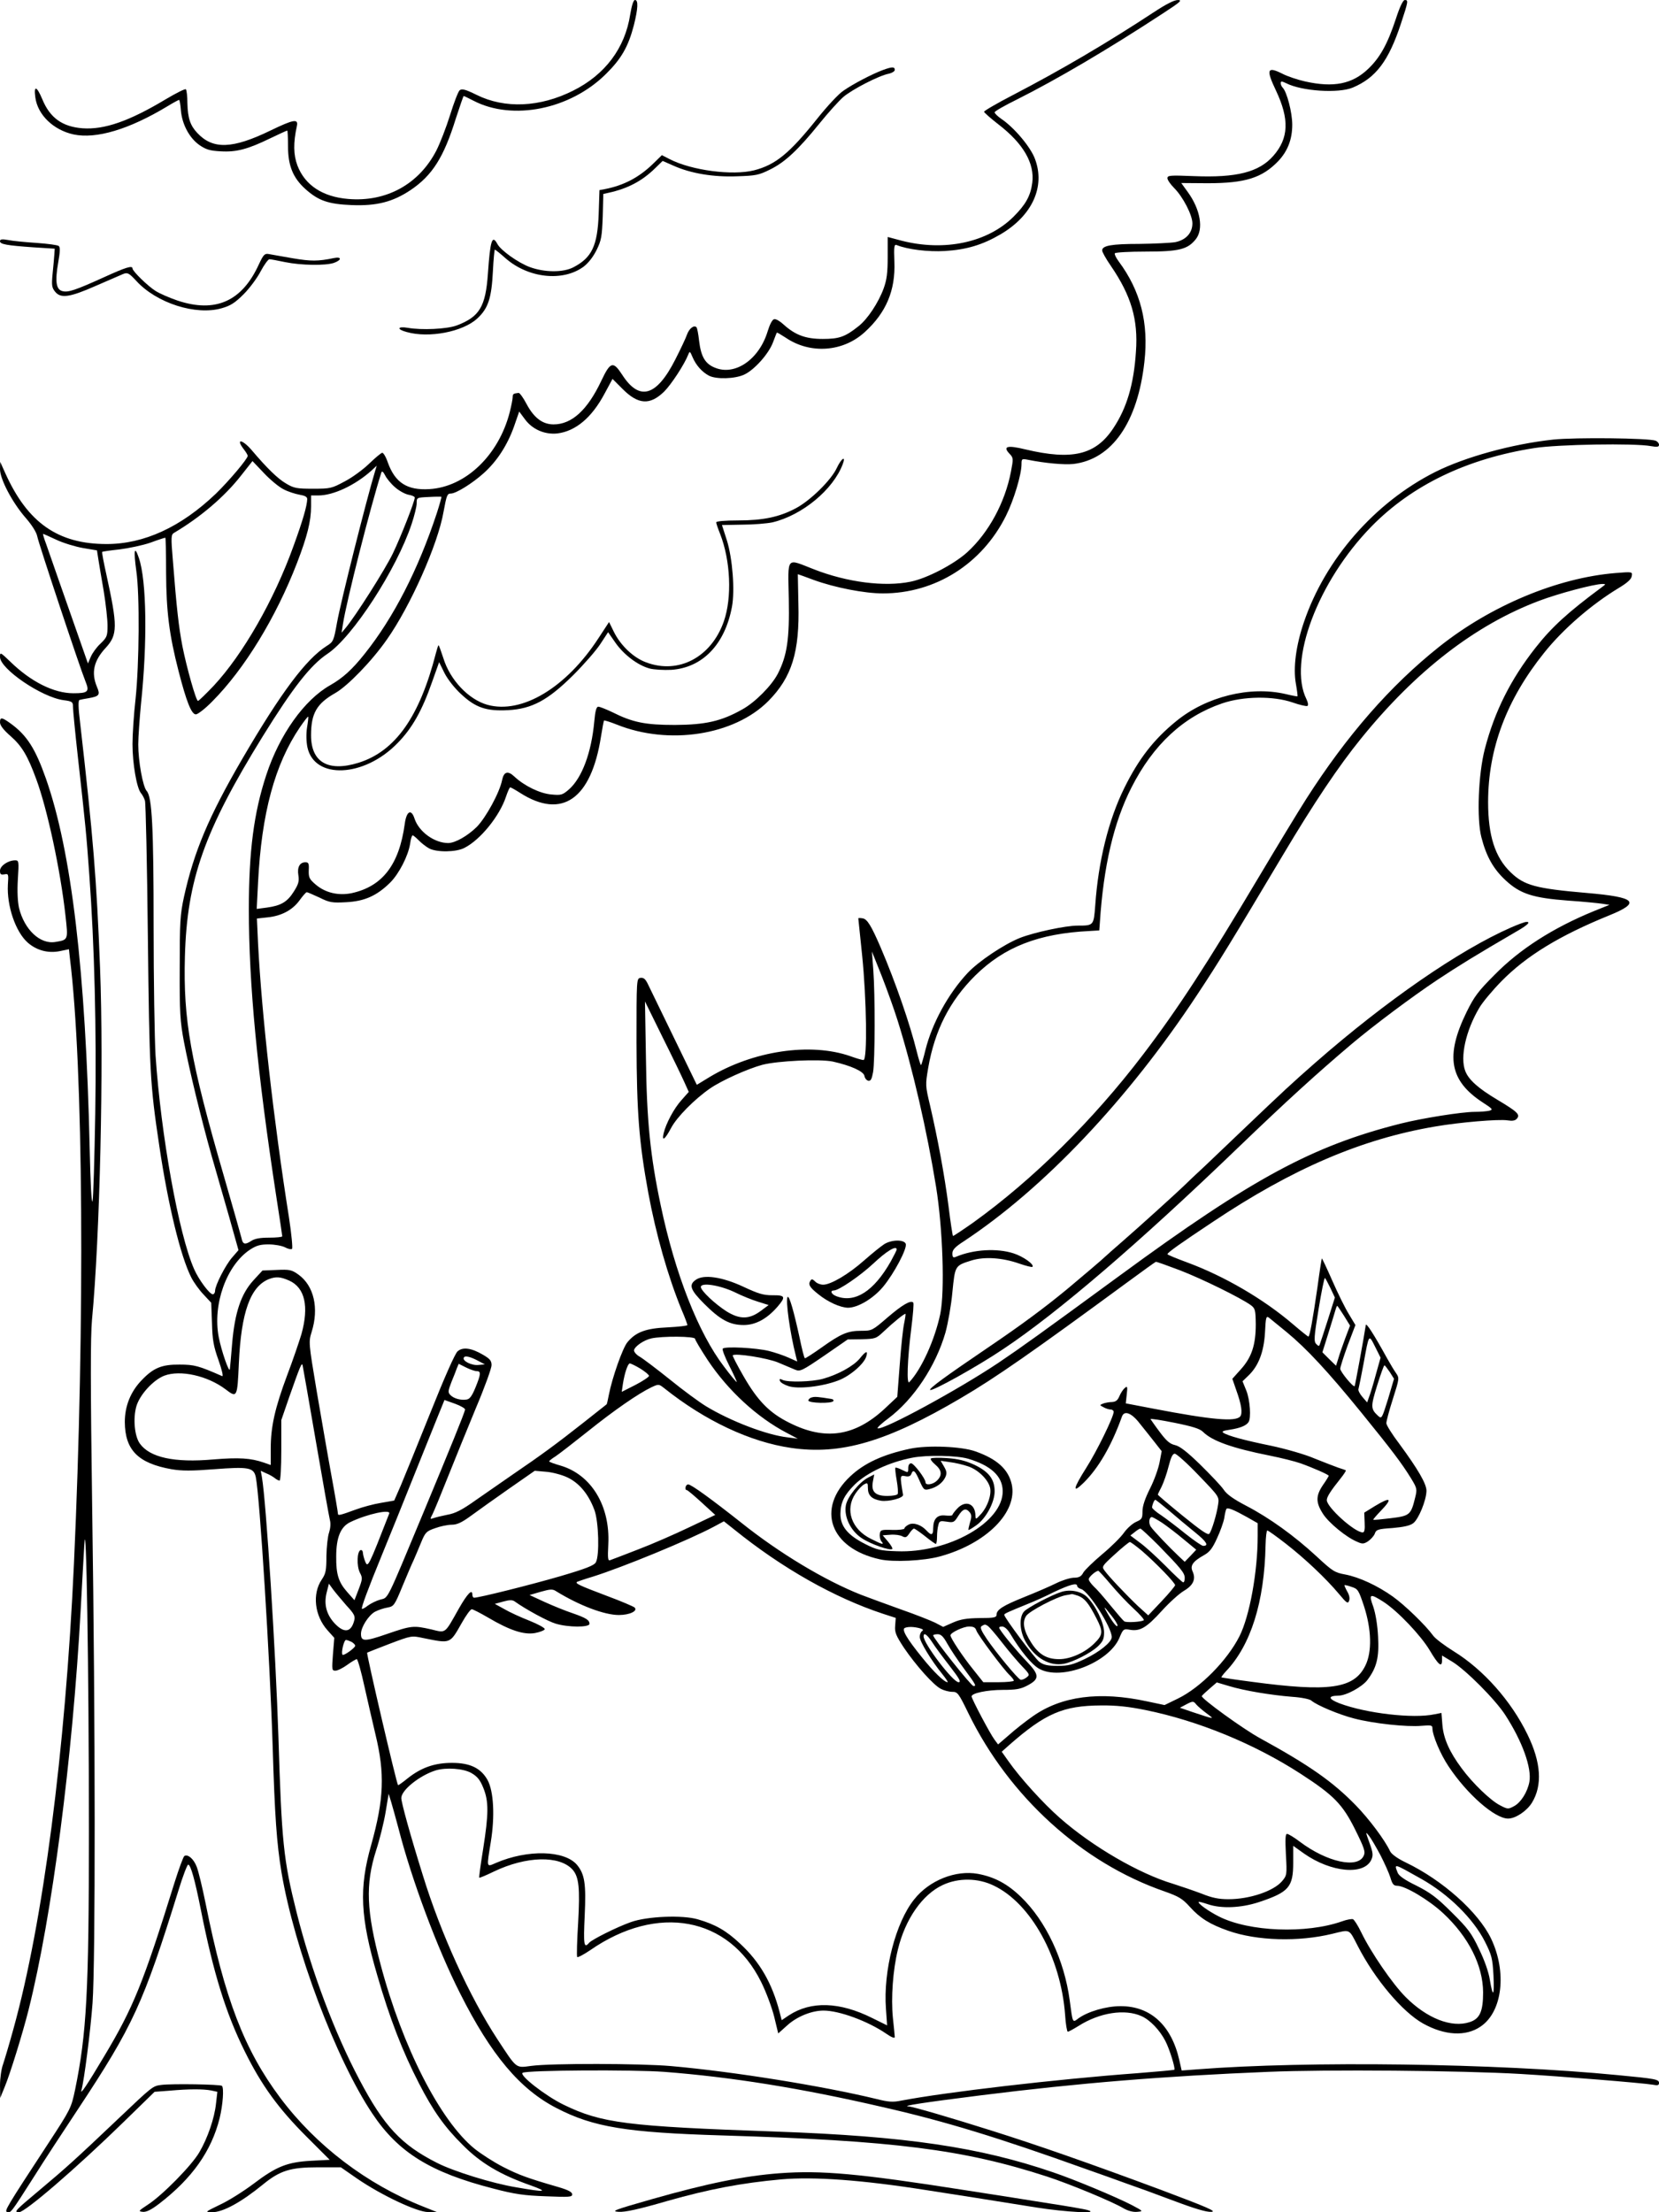 <?xml version="1.0" standalone="no"?>
<!DOCTYPE svg PUBLIC "-//W3C//DTD SVG 20010904//EN"
 "http://www.w3.org/TR/2001/REC-SVG-20010904/DTD/svg10.dtd">
<svg version="1.0" xmlns="http://www.w3.org/2000/svg"
 width="864pt" height="1152pt" viewBox="0 0 864 1152"
 preserveAspectRatio="xMidYMid meet">

<g transform="translate(0,1152) scale(0.1,-0.1)"
fill="#000000" stroke="none">
<path d="M3282 11444 c-27 -175 -131 -313 -297 -396 -173 -87 -356 -95 -503
-22 -59 29 -76 33 -88 24 -8 -7 -30 -65 -50 -129 -20 -64 -52 -147 -72 -186
-91 -175 -261 -268 -459 -251 -133 11 -225 72 -264 174 -21 56 -22 118 -3 205
9 40 -16 36 -138 -23 -198 -96 -299 -99 -380 -13 -37 39 -50 77 -52 155 0 36
-4 70 -8 73 -4 4 -51 -20 -105 -52 -190 -114 -319 -159 -433 -151 -105 8 -170
54 -210 152 -29 69 -45 73 -36 9 12 -91 94 -170 199 -193 118 -25 289 26 488
146 31 19 59 34 62 34 2 0 7 -24 9 -54 6 -73 44 -144 96 -181 35 -24 55 -30
111 -33 82 -5 142 11 259 68 46 22 85 40 88 40 2 0 4 -37 4 -82 0 -101 26
-164 90 -222 68 -61 119 -79 242 -84 129 -5 213 16 306 78 113 76 173 170 236
373 21 64 39 117 41 117 2 0 25 -11 52 -25 203 -105 503 -45 689 140 80 79
116 142 145 253 22 88 24 132 6 132 -8 0 -17 -28 -25 -76z"/>
<path d="M6010 11457 c-245 -161 -485 -302 -735 -432 -83 -43 -150 -82 -150
-87 0 -4 34 -34 75 -66 130 -100 189 -203 176 -304 -9 -69 -35 -114 -98 -177
-135 -134 -359 -182 -584 -124 l-71 19 0 -106 c0 -82 -5 -118 -21 -162 -27
-74 -84 -160 -130 -196 -70 -56 -101 -67 -187 -67 -89 0 -143 20 -204 75 -18
17 -40 30 -49 28 -10 -2 -23 -27 -34 -63 -44 -146 -169 -233 -274 -190 -51 20
-73 57 -83 139 -4 36 -10 69 -14 72 -13 13 -38 -7 -49 -38 -6 -18 -34 -77 -61
-130 -98 -193 -187 -219 -277 -79 -47 72 -61 68 -108 -31 -72 -153 -154 -228
-249 -228 -57 0 -102 34 -140 105 -17 33 -37 60 -42 59 -27 -3 -31 -5 -31 -22
0 -10 -7 -45 -15 -77 -57 -225 -230 -391 -419 -402 -115 -7 -178 33 -216 138
-10 30 -24 53 -30 51 -6 -1 -37 -27 -68 -57 -31 -30 -88 -72 -127 -92 -67 -36
-74 -38 -165 -38 -85 0 -100 3 -140 27 -43 25 -98 78 -181 176 -49 56 -83 59
-39 2 11 -14 20 -29 20 -34 0 -15 -97 -130 -166 -197 -182 -174 -374 -262
-569 -262 -253 0 -411 111 -527 368 l-27 60 -1 -38 c0 -52 64 -174 134 -254
33 -38 56 -75 60 -96 7 -37 222 -684 251 -755 22 -54 14 -62 -63 -62 -101 0
-220 59 -328 164 -53 51 -54 51 -54 25 0 -62 217 -210 331 -225 45 -6 49 -9
49 -34 0 -16 11 -131 25 -257 41 -368 45 -408 60 -618 27 -371 38 -805 31
-1245 -4 -234 -10 -438 -14 -455 -5 -18 -11 89 -15 275 -21 926 -95 1548 -228
1926 -55 156 -99 225 -183 286 -47 34 -56 35 -56 6 0 -15 19 -40 55 -71 59
-52 89 -102 134 -225 58 -157 126 -475 152 -710 14 -127 15 -126 -52 -137 -80
-14 -162 64 -190 177 -7 33 -10 86 -6 150 6 93 5 98 -14 98 -37 0 -79 -29 -79
-54 0 -19 4 -22 23 -19 21 4 22 2 18 -54 -6 -110 40 -246 104 -302 46 -40 105
-56 166 -44 l48 10 5 -46 c70 -561 79 -1891 21 -3156 -45 -976 -161 -1865
-315 -2420 -21 -77 -46 -160 -54 -184 -9 -24 -16 -73 -16 -110 l1 -66 24 59
c27 65 93 277 124 401 122 486 229 1311 271 2080 6 116 15 269 19 340 10 194
24 -645 24 -1495 0 -832 -12 -1050 -72 -1342 -20 -95 -23 -101 -138 -277 -224
-342 -232 -356 -215 -360 19 -4 18 -6 139 184 52 83 155 240 228 350 289 437
341 551 525 1143 22 72 45 132 50 132 13 0 35 -79 66 -235 65 -328 130 -539
229 -738 87 -176 175 -297 321 -443 l121 -121 -96 -5 c-125 -7 -181 -29 -301
-120 -52 -39 -131 -89 -175 -109 -78 -38 -79 -38 -41 -39 57 0 151 51 266 145
88 72 143 89 285 89 l120 0 85 -59 c127 -87 314 -175 370 -174 l45 0 -70 28
c-295 117 -558 317 -745 566 -188 251 -290 517 -389 1012 -17 84 -38 171 -47
193 -16 41 -46 66 -64 55 -5 -3 -28 -65 -51 -138 -163 -524 -215 -652 -366
-904 -88 -148 -127 -206 -119 -178 14 50 47 306 58 455 15 216 15 1441 -2
2577 -9 646 -9 891 -1 980 41 430 62 1321 42 1833 -18 465 -36 683 -104 1278
-10 80 -10 115 -3 117 6 2 27 6 46 9 57 10 63 17 45 59 -31 74 -17 136 45 203
63 68 63 113 4 382 -14 63 -24 116 -22 118 2 2 43 8 90 13 48 6 120 21 161 35
40 15 75 26 78 26 2 0 4 -82 4 -183 1 -200 16 -322 65 -512 41 -159 67 -225
90 -225 10 0 49 30 86 68 167 168 331 436 441 721 53 138 73 217 73 294 l0 57
38 0 c78 0 191 53 276 129 l28 26 -7 -23 c-47 -155 -180 -684 -200 -795 -17
-95 -19 -99 -54 -121 -108 -69 -238 -243 -440 -589 -174 -299 -251 -482 -303
-718 -20 -93 -22 -131 -22 -369 -1 -233 2 -279 22 -385 28 -147 90 -402 143
-590 22 -77 63 -220 91 -317 l50 -178 -32 -37 c-35 -39 -90 -147 -90 -175 0
-10 -6 -18 -12 -18 -17 1 -73 76 -97 131 -80 180 -173 699 -201 1114 -5 88
-10 389 -10 670 0 516 -8 675 -36 706 -20 22 -44 155 -44 242 0 40 7 134 14
209 34 321 30 645 -11 763 -23 68 -28 40 -13 -69 18 -124 15 -486 -4 -665 -9
-79 -16 -185 -16 -236 0 -101 22 -229 44 -255 7 -8 17 -26 21 -40 4 -14 11
-331 15 -705 8 -705 11 -769 60 -1095 45 -302 110 -572 166 -682 13 -26 42
-66 64 -89 l40 -43 4 -105 c2 -87 8 -122 34 -194 18 -51 26 -86 19 -83 -123
54 -145 60 -222 60 -92 1 -136 -17 -197 -81 -58 -60 -88 -135 -88 -218 1 -146
69 -215 244 -246 53 -9 104 -9 220 0 181 14 207 9 218 -40 21 -102 74 -954 88
-1404 11 -363 21 -504 46 -655 67 -398 284 -974 473 -1256 135 -203 303 -307
631 -391 110 -29 160 -36 273 -40 122 -5 137 -4 137 10 0 12 -21 23 -72 38
-159 46 -206 63 -288 105 -47 24 -114 67 -149 95 -179 146 -375 529 -489 959
-74 278 -80 417 -23 595 18 55 40 144 49 197 l16 97 13 -42 c7 -23 24 -85 38
-137 69 -269 201 -623 321 -860 162 -322 312 -500 503 -598 191 -99 364 -127
860 -142 897 -27 1259 -73 1693 -214 117 -38 342 -131 400 -166 23 -13 49 -20
70 -18 33 3 33 3 -27 35 -81 42 -301 134 -411 171 -382 131 -767 188 -1444
212 -777 27 -908 44 -1105 140 -93 45 -233 154 -213 166 22 14 574 17 737 5
350 -27 713 -85 1136 -183 326 -74 606 -160 1060 -323 72 -25 166 -59 210 -75
44 -15 154 -55 244 -89 114 -43 175 -61 200 -59 29 2 -19 23 -264 115 -371
138 -646 234 -878 307 -221 70 -414 126 -435 127 -41 2 76 20 378 58 511 64
955 100 1494 122 306 13 1008 7 1316 -11 204 -12 636 -47 688 -56 25 -5 32 -3
32 9 0 19 -16 22 -215 41 -636 62 -1613 75 -2191 30 l-80 -6 -12 53 c-41 183
-151 283 -307 282 -75 0 -169 -28 -218 -63 -32 -24 -30 -28 -46 93 -28 210
-124 414 -254 539 -70 68 -138 104 -224 120 -115 21 -253 -33 -332 -133 -96
-119 -162 -372 -147 -570 l6 -86 -77 38 c-170 85 -319 90 -435 14 l-37 -25
-11 43 c-39 149 -102 260 -206 356 -71 67 -129 100 -219 126 -81 24 -265 16
-349 -14 -74 -26 -203 -91 -218 -108 -27 -32 -30 -10 -23 140 8 169 0 217 -40
266 -65 76 -257 81 -422 10 -51 -22 -49 -28 -27 109 22 134 15 265 -17 323
-35 62 -91 89 -185 89 -90 0 -159 -24 -229 -79 -27 -22 -51 -39 -52 -37 -8 8
-166 687 -161 690 2 1 54 22 117 46 114 43 114 43 175 30 144 -29 138 -32 201
79 22 39 45 71 52 71 6 0 45 -20 86 -44 112 -66 185 -90 243 -80 26 5 49 14
51 20 2 6 -34 26 -79 44 -46 18 -105 45 -132 61 l-49 27 44 12 c32 9 48 9 59
1 57 -41 173 -104 214 -116 65 -20 176 -20 176 -1 0 20 -18 31 -90 56 -36 12
-100 38 -144 58 l-78 36 58 17 c50 14 62 15 80 3 120 -74 251 -124 327 -124
56 0 100 21 82 39 -5 5 -70 33 -143 60 -148 56 -169 66 -156 74 5 2 41 15 79
26 157 49 504 192 633 261 l52 28 53 -42 c250 -202 522 -356 777 -440 l65 -21
-3 -41 c-3 -34 4 -51 46 -115 62 -91 154 -195 193 -214 15 -8 42 -15 58 -15
28 0 33 -6 85 -113 212 -433 590 -777 1020 -926 76 -27 94 -38 133 -81 53 -59
105 -91 199 -124 150 -53 367 -59 543 -16 95 23 85 28 133 -65 89 -173 232
-342 339 -402 113 -63 223 -69 300 -16 114 77 138 284 54 459 -67 138 -252
303 -443 395 -44 21 -74 43 -82 58 -28 60 -110 169 -179 240 -120 123 -241
208 -498 349 -87 47 -310 209 -304 220 2 4 20 21 41 39 l37 32 64 -19 c79 -24
217 -47 329 -56 47 -3 92 -12 100 -20 28 -24 144 -73 223 -93 99 -26 275 -45
350 -38 50 4 57 3 57 -12 0 -37 41 -135 84 -199 96 -145 241 -272 310 -272 39
0 97 39 124 82 56 91 48 211 -23 356 -85 175 -230 338 -384 433 -48 30 -98 67
-109 84 -38 52 -145 156 -208 201 -80 57 -175 101 -248 115 -55 10 -66 17
-150 95 -116 107 -245 200 -366 263 -67 35 -102 60 -118 85 -13 19 -68 77
-122 130 -70 68 -107 96 -131 101 -26 6 -44 21 -79 68 -25 33 -46 64 -48 67
-1 4 55 -5 125 -19 94 -19 132 -31 148 -47 48 -48 153 -85 348 -124 60 -12
132 -30 160 -40 62 -22 147 -59 147 -65 0 -2 -13 -24 -30 -48 -38 -56 -38 -91
0 -150 30 -47 122 -123 179 -146 26 -12 34 -11 56 3 14 10 30 27 35 40 7 21
17 24 92 29 57 5 91 12 108 25 28 21 68 119 69 168 1 36 -44 113 -141 245 -38
50 -68 98 -68 108 0 10 15 67 34 126 34 107 34 109 17 134 -10 14 -31 49 -46
76 -70 127 -110 189 -112 175 -12 -79 -56 -316 -58 -318 -7 -8 -74 74 -75 90
0 10 18 65 39 123 l40 105 -33 55 c-19 30 -58 109 -87 175 -29 66 -54 119 -55
117 -1 -1 -12 -69 -23 -152 -24 -166 -40 -255 -47 -255 -3 0 -39 29 -80 64
-154 132 -359 251 -551 322 -57 21 -103 40 -103 43 1 9 66 55 236 168 416 278
775 432 1159 497 127 22 331 39 375 32 27 -4 41 -2 50 9 18 21 4 35 -103 99
-99 59 -149 104 -166 149 -28 72 3 210 72 327 17 30 70 93 117 141 130 132
302 237 560 342 168 68 141 95 -115 117 -267 23 -327 39 -398 108 -81 78 -117
191 -117 365 0 278 96 534 292 778 98 123 246 251 388 337 45 27 66 46 68 62
4 23 4 23 -85 16 -302 -25 -648 -169 -918 -384 -255 -203 -481 -462 -692 -792
-44 -69 -153 -249 -243 -400 -275 -462 -426 -694 -609 -934 -259 -340 -572
-649 -882 -872 -57 -40 -105 -72 -106 -70 -2 2 -13 71 -23 154 -21 163 -57
356 -96 524 -25 105 -25 108 -10 197 34 196 112 349 245 481 151 149 330 219
596 232 l50 3 3 40 c19 296 73 524 164 703 114 225 271 370 472 439 111 38
266 40 368 5 37 -13 72 -21 77 -18 6 4 3 18 -5 35 -98 197 60 615 339 900 211
215 497 353 849 408 120 19 520 26 606 10 33 -6 42 -4 42 7 0 8 -8 17 -17 21
-35 14 -419 18 -534 6 -214 -23 -460 -91 -615 -169 -315 -159 -572 -454 -683
-781 -42 -123 -57 -239 -42 -322 6 -34 10 -64 8 -65 -1 -1 -29 4 -62 12 -185
43 -412 -13 -569 -141 -118 -96 -196 -197 -271 -349 -82 -166 -135 -381 -151
-610 -8 -106 -8 -106 -92 -106 -63 0 -226 -35 -300 -64 -83 -33 -216 -122
-273 -183 -100 -107 -184 -260 -219 -399 -10 -42 -21 -78 -23 -80 -2 -3 -12
28 -22 68 -35 143 -111 363 -188 543 -50 116 -71 150 -95 153 -12 2 -22 2 -22
0 0 -2 9 -88 20 -193 23 -226 28 -545 7 -545 -7 0 -38 9 -68 20 -209 73 -508
28 -736 -110 l-64 -39 -120 247 c-66 136 -127 262 -136 280 -12 24 -21 32 -37
30 -21 -3 -21 -5 -21 -338 1 -361 13 -518 61 -780 40 -217 103 -438 174 -611
17 -39 30 -75 30 -79 0 -4 -46 -9 -102 -12 -114 -5 -166 -24 -210 -77 -25 -29
-80 -186 -97 -274 -5 -26 -10 -49 -12 -50 -2 -2 -58 -46 -124 -98 -136 -107
-216 -166 -360 -264 -55 -38 -143 -99 -196 -136 -73 -52 -108 -70 -150 -77
-30 -6 -62 -14 -73 -18 -17 -6 -17 -5 -3 22 8 16 44 103 80 194 36 91 102 252
146 359 45 106 81 206 81 222 0 23 -8 33 -44 54 -61 36 -106 42 -133 18 -13
-11 -68 -135 -141 -318 -66 -165 -136 -336 -154 -379 l-35 -80 -69 -12 c-38
-6 -96 -22 -129 -34 -87 -32 -95 -33 -95 -22 0 6 -15 96 -34 199 -19 103 -53
302 -77 441 -42 251 -42 254 -26 306 39 124 12 241 -69 299 -35 25 -46 27
-113 24 l-74 -3 -47 -51 c-64 -70 -97 -166 -111 -329 -5 -65 -11 -126 -12
-134 -3 -22 -44 95 -58 168 -32 169 40 372 162 454 34 22 53 28 98 28 31 0 69
-7 85 -15 16 -9 33 -12 37 -8 4 4 -3 78 -16 163 -80 506 -142 1055 -161 1426
l-6 131 55 6 c72 7 131 38 168 90 17 23 33 42 37 41 4 0 33 -13 66 -28 52 -26
66 -28 140 -24 94 5 158 33 228 102 46 46 94 139 104 203 3 24 9 43 13 43 4 0
18 -12 32 -26 13 -14 38 -33 54 -42 40 -21 141 -20 184 3 83 42 183 166 216
266 9 27 19 49 22 49 4 0 27 -13 52 -29 218 -139 370 -33 421 294 7 44 14 82
16 83 1 2 31 -7 66 -21 271 -109 612 -56 789 122 123 124 164 256 157 507 -2
85 -3 154 -3 154 1 0 38 -13 83 -30 110 -40 264 -70 360 -70 273 0 516 153
641 404 41 82 81 215 81 269 0 28 2 29 33 23 90 -18 188 -27 237 -22 201 24
335 216 370 532 23 202 -20 370 -134 523 -14 19 -23 38 -20 42 3 5 76 9 162 9
174 0 218 12 260 65 41 52 24 154 -42 245 l-34 47 137 -1 c197 0 284 28 368
115 49 52 73 113 73 190 0 63 -28 171 -50 193 -6 6 -10 16 -10 23 0 11 5 11
28 0 82 -42 273 -54 347 -23 121 51 187 139 251 333 39 118 39 123 20 123 -9
0 -26 -35 -46 -97 -44 -133 -83 -203 -145 -262 -83 -79 -180 -98 -328 -65 -40
9 -94 27 -120 41 -78 39 -84 21 -32 -88 71 -150 67 -249 -14 -341 -75 -85
-192 -114 -413 -105 -125 5 -138 4 -138 -11 0 -9 16 -32 35 -51 46 -46 95
-141 95 -184 0 -50 -34 -87 -90 -98 -25 -4 -109 -8 -187 -9 -145 0 -193 -9
-193 -34 0 -8 20 -44 45 -80 106 -155 143 -279 131 -446 -11 -172 -48 -295
-118 -400 -92 -139 -214 -168 -458 -110 -94 23 -119 16 -83 -22 21 -22 21 -26
8 -94 -31 -161 -116 -318 -228 -420 -70 -63 -210 -136 -295 -153 -136 -28
-330 -3 -502 64 -149 58 -136 73 -132 -155 4 -209 -9 -294 -57 -388 -32 -62
-118 -149 -185 -186 -110 -62 -192 -80 -351 -81 -154 0 -220 13 -327 67 -32
15 -64 28 -72 28 -10 0 -16 -21 -21 -77 -15 -163 -64 -293 -131 -353 -35 -30
-41 -32 -93 -27 -59 5 -141 45 -193 94 -33 31 -54 25 -63 -19 -13 -65 -84
-195 -132 -244 -48 -47 -111 -83 -148 -84 -72 0 -153 58 -176 127 -17 53 -42
40 -51 -27 -29 -213 -116 -326 -277 -361 -69 -14 -137 2 -187 45 -33 28 -37
37 -36 74 2 35 -1 42 -17 42 -30 0 -44 -26 -37 -68 5 -32 0 -47 -24 -85 -34
-54 -67 -73 -140 -83 l-53 -7 7 138 c18 359 87 615 218 808 22 32 41 57 43 55
2 -2 -1 -27 -6 -57 -5 -33 -4 -72 2 -102 36 -169 295 -158 469 21 76 77 128
169 180 318 l37 104 28 -57 c17 -33 53 -79 87 -110 75 -70 131 -89 244 -83
125 7 207 51 340 183 55 55 119 128 141 162 l40 61 39 -56 c44 -62 115 -116
177 -133 23 -6 74 -9 113 -7 162 11 279 131 316 328 16 85 3 251 -26 345 -14
44 -26 80 -26 81 0 0 47 1 105 2 58 0 129 6 158 12 155 37 316 170 366 303 18
47 -7 31 -31 -20 -29 -63 -138 -170 -214 -210 -85 -45 -169 -63 -301 -63 -66
0 -113 -4 -113 -10 0 -5 9 -32 20 -59 55 -140 63 -332 20 -456 -65 -187 -236
-278 -405 -214 -66 24 -133 88 -168 159 l-25 51 -55 -84 c-168 -258 -399 -397
-579 -347 -98 28 -194 129 -229 243 -12 37 -23 67 -25 67 -2 0 -8 -19 -14 -42
-85 -331 -211 -510 -403 -570 -158 -49 -247 3 -247 143 0 114 29 165 126 220
65 37 191 167 269 279 122 173 266 496 295 665 16 86 19 95 38 95 27 0 112 53
171 106 69 62 123 145 158 243 l27 78 29 -39 c39 -54 104 -82 170 -75 95 12
179 82 246 208 l41 76 53 -53 c81 -81 142 -85 216 -13 37 37 106 142 126 194
7 18 9 16 22 -15 18 -42 49 -77 85 -96 38 -20 135 -17 183 5 53 24 129 109
151 169 10 26 18 48 20 50 1 2 22 -11 47 -27 127 -86 298 -74 411 30 111 101
160 217 154 366 -3 80 -1 92 12 87 57 -23 163 -36 251 -31 113 7 196 32 290
87 165 97 234 248 179 393 -23 62 -108 163 -175 208 -19 13 -35 29 -35 34 0 6
53 36 118 68 207 104 471 259 761 449 89 58 100 68 75 68 -19 0 -62 -22 -124
-63z m-4533 -2485 c22 -12 60 -24 82 -28 29 -5 41 -11 41 -23 -1 -35 -23 -112
-72 -246 -101 -281 -264 -564 -415 -726 -41 -43 -78 -79 -82 -79 -10 0 -59
174 -81 285 -19 99 -30 195 -50 450 -10 118 -9 131 6 140 137 81 263 188 349
298 l60 76 60 -63 c33 -35 79 -73 102 -84z m580 11 c20 -18 51 -35 69 -39 19
-3 34 -10 34 -15 0 -20 -73 -206 -114 -291 -41 -85 -195 -327 -246 -388 l-21
-25 7 45 c18 118 144 614 200 789 3 10 10 5 20 -15 8 -16 31 -44 51 -61z m218
-135 c-97 -294 -225 -544 -376 -733 -65 -82 -114 -126 -179 -163 -135 -76
-264 -257 -333 -467 -65 -197 -91 -397 -91 -700 0 -390 43 -844 144 -1503 17
-107 30 -197 30 -200 0 -4 -31 -7 -68 -7 -48 0 -76 -5 -95 -18 -31 -20 -43
-17 -49 15 -3 13 -44 157 -91 320 -176 606 -213 819 -204 1147 11 400 101 654
405 1146 158 255 249 371 337 430 131 87 360 439 439 677 14 42 26 90 26 107
0 30 0 30 63 33 34 2 64 2 66 1 1 -1 -9 -39 -24 -85z m-1981 -139 c36 -17 99
-36 139 -43 l72 -12 7 -45 c4 -24 16 -99 28 -166 11 -67 20 -148 20 -181 0
-54 -3 -61 -36 -93 -20 -18 -43 -50 -51 -69 l-15 -35 -49 140 c-27 77 -72 205
-100 285 -28 80 -59 169 -69 198 -11 28 -17 52 -16 52 2 0 34 -14 70 -31z
m8048 -247 c-177 -131 -261 -208 -345 -315 -129 -164 -213 -331 -264 -527 -34
-130 -43 -364 -18 -460 26 -101 63 -166 127 -225 76 -70 141 -91 326 -105 76
-5 154 -13 175 -16 l39 -6 -82 -33 c-212 -87 -384 -197 -515 -330 -87 -87
-107 -114 -147 -195 -112 -229 -89 -358 84 -471 51 -33 55 -37 35 -43 -12 -3
-47 -6 -77 -6 -66 0 -274 -33 -385 -61 -460 -116 -774 -286 -1460 -789 -418
-306 -511 -373 -637 -458 -208 -139 -598 -351 -627 -340 -6 1 20 26 57 53 130
98 245 270 296 446 13 48 30 142 36 210 14 139 13 138 99 165 67 21 161 15
249 -16 35 -12 66 -20 69 -17 11 12 -48 54 -98 70 -86 28 -209 21 -301 -18
-14 -6 -18 -2 -18 18 0 18 13 33 58 62 417 275 856 738 1217 1285 116 175 179
279 445 725 163 274 292 466 409 610 285 352 595 591 926 716 103 39 285 87
330 88 19 0 19 -1 -3 -17z m-3667 -2257 c78 -248 153 -575 200 -865 35 -217
46 -544 22 -662 -28 -133 -97 -287 -161 -355 -15 -17 -11 113 10 280 9 71 14
131 10 134 -13 14 -57 -12 -133 -77 -80 -69 -82 -70 -137 -70 -71 0 -106 -15
-207 -87 -45 -32 -84 -57 -87 -56 -4 1 -16 50 -28 108 -29 133 -53 219 -62
211 -12 -13 12 -187 43 -308 l7 -28 -45 20 c-24 11 -71 27 -103 35 -65 16
-228 25 -240 12 -4 -4 11 -44 34 -89 23 -45 40 -83 39 -85 -2 -1 -32 34 -66
80 -134 175 -255 483 -330 840 -54 255 -73 440 -77 767 l-5 295 91 -185 c51
-102 102 -208 114 -235 l23 -51 -38 -43 c-39 -43 -81 -122 -93 -173 -10 -45 7
-32 39 28 30 57 122 150 203 206 61 42 195 102 272 123 81 21 299 31 367 17
94 -21 161 -51 165 -75 2 -12 11 -23 20 -25 13 -2 18 8 25 45 10 59 11 403 1
533 l-7 95 50 -125 c27 -69 65 -174 84 -235z m1470 -1300 c112 -43 316 -143
370 -182 22 -17 24 -25 25 -99 0 -107 -21 -172 -78 -235 l-44 -49 20 -58 c28
-77 34 -122 21 -138 -24 -29 -148 -18 -455 41 l-141 27 5 46 c5 42 3 46 -10
34 -9 -7 -21 -26 -28 -42 -9 -22 -19 -30 -39 -31 -14 0 -35 -4 -46 -8 -19 -8
-19 -8 2 -19 12 -7 29 -12 37 -12 9 0 16 -6 16 -12 0 -26 -88 -206 -143 -292
-69 -109 -74 -137 -13 -77 77 76 145 193 199 344 12 34 50 20 93 -36 23 -28
58 -73 78 -98 l36 -46 -11 -58 c-6 -32 -28 -94 -50 -137 -26 -52 -39 -91 -39
-118 0 -37 -3 -42 -33 -55 -18 -8 -47 -33 -63 -56 -16 -23 -67 -74 -113 -112
-46 -39 -91 -82 -99 -96 -11 -21 -23 -27 -51 -27 -20 -1 -61 -14 -91 -29 -30
-15 -104 -47 -164 -71 -112 -45 -146 -66 -146 -93 0 -14 -14 -17 -87 -17 -68
-1 -100 -6 -139 -23 l-52 -23 -42 22 c-23 11 -103 43 -178 69 -75 27 -168 61
-207 76 -190 75 -426 217 -625 376 -153 121 -260 199 -276 199 -14 0 -21 -30
-6 -30 4 -1 39 -30 77 -65 l70 -64 -135 -64 c-75 -36 -194 -88 -265 -115 -72
-28 -137 -53 -146 -56 -13 -6 -15 5 -11 83 10 200 -89 362 -249 409 -32 9 -59
19 -59 22 0 3 15 15 33 26 18 12 93 70 167 129 137 110 264 198 333 231 37 17
38 17 65 -4 214 -171 449 -281 662 -312 260 -38 498 32 885 260 181 106 378
244 860 598 83 61 152 111 155 111 3 1 59 -19 125 -44z m-4638 -54 c81 -37
103 -134 63 -278 -12 -40 -45 -137 -75 -216 -63 -169 -85 -266 -85 -381 l0
-85 -37 13 c-67 23 -128 27 -262 16 -203 -18 -331 10 -383 83 -27 38 -36 129
-18 193 17 60 87 137 145 160 84 32 226 0 320 -71 60 -46 61 -43 69 137 12
265 60 398 156 437 37 14 60 13 107 -8z m5422 -39 l23 -49 -36 -114 c-20 -63
-39 -120 -42 -128 -4 -13 -7 -12 -19 0 -13 13 -12 35 12 181 15 92 30 165 33
163 3 -2 16 -26 29 -53z m70 -143 l32 -52 -25 -66 c-13 -36 -30 -83 -36 -105
l-12 -38 -36 35 -35 35 31 99 c17 54 33 108 37 121 3 12 8 22 9 22 2 0 17 -23
35 -51z m-2290 -39 c-6 -25 -16 -121 -23 -214 l-13 -170 -67 -63 c-155 -143
-309 -166 -495 -72 -103 51 -165 114 -239 243 -33 57 -58 106 -56 108 12 13
181 -14 236 -37 35 -15 75 -32 90 -38 25 -10 36 -5 150 73 l123 85 73 1 c71 2
75 3 115 41 53 50 109 95 113 91 1 -2 -2 -24 -7 -48z m1992 -47 c103 -85 214
-204 388 -418 164 -202 212 -266 260 -344 31 -51 32 -56 21 -100 -22 -90 -28
-95 -127 -107 -48 -6 -89 -10 -91 -8 -2 1 15 21 37 44 66 68 55 78 -29 27
l-55 -34 2 -51 c2 -37 -1 -52 -10 -52 -42 0 -187 131 -187 168 0 17 18 46 74
116 16 20 27 38 25 39 -2 2 -20 8 -39 14 -19 7 -75 28 -124 48 -48 21 -150 50
-225 66 -142 29 -226 52 -250 68 -10 7 0 11 35 16 52 8 84 21 96 39 15 21 8
116 -11 164 l-20 49 30 29 c53 50 81 123 87 224 4 81 6 89 21 78 9 -7 50 -41
92 -75z m-3081 -35 c0 -6 30 -56 66 -111 106 -159 257 -298 412 -379 l57 -30
-53 7 c-109 12 -298 85 -425 162 -33 20 -118 82 -188 139 -70 56 -141 110
-159 120 -17 10 -29 25 -28 33 4 20 50 52 89 61 55 13 229 12 229 -2z m3545
-187 c-13 -49 -29 -101 -35 -116 l-10 -28 -25 29 c-14 16 -23 35 -20 41 2 7
14 66 26 130 29 160 27 156 60 91 l29 -58 -25 -89z m-4670 70 l30 -16 -33 -3
c-36 -4 -87 22 -76 39 6 11 35 4 79 -20z m-850 -416 c36 -210 69 -394 73 -410
5 -18 3 -43 -4 -65 -7 -19 -13 -74 -14 -122 0 -75 -3 -92 -24 -123 -51 -75
-38 -189 30 -265 l35 -39 -7 -85 c-6 -81 -6 -86 13 -86 11 0 39 14 61 30 23
17 46 30 50 30 5 0 23 -64 40 -142 18 -79 43 -190 57 -248 50 -206 45 -338
-22 -578 -64 -225 -57 -375 32 -679 65 -225 131 -395 217 -562 74 -144 134
-228 228 -321 93 -94 196 -155 353 -210 97 -35 79 -37 -76 -10 -122 20 -325
83 -411 127 -186 94 -276 190 -404 433 -130 245 -251 568 -327 870 -69 275
-78 367 -95 915 -14 442 -64 1228 -86 1353 l-6 33 28 -13 c16 -6 36 -18 45
-25 8 -7 20 -13 25 -13 5 0 9 68 9 157 l0 158 42 122 c56 159 65 181 69 163 2
-8 33 -186 69 -395z m837 365 c24 0 23 -15 -6 -86 -18 -44 -30 -60 -46 -62
-30 -5 -66 5 -84 23 -14 14 -13 21 5 68 12 29 25 62 29 74 l9 21 38 -19 c20
-10 45 -19 55 -19z m853 13 c25 -16 45 -32 45 -38 0 -5 -32 -27 -71 -47 l-71
-36 6 41 c9 58 26 107 36 107 5 0 30 -12 55 -27z m3903 -18 l22 -35 -31 -105
c-32 -102 -33 -105 -52 -88 -39 36 -39 48 -5 158 18 58 35 105 38 105 3 0 15
-16 28 -35z m-4868 -165 c30 -11 54 -25 52 -31 -6 -25 -76 -197 -212 -524
-202 -485 -186 -453 -230 -465 -21 -6 -49 -20 -64 -31 -15 -12 -29 -19 -31
-17 -5 5 30 100 105 283 34 83 121 297 193 478 72 180 132 327 132 327 0 -1
25 -9 55 -20z m3872 -372 c107 -111 108 -112 102 -152 -7 -50 -33 -137 -46
-153 -7 -9 -45 18 -139 94 -71 58 -129 107 -129 110 0 2 9 21 20 42 10 21 27
68 36 105 12 47 21 66 32 66 9 0 65 -50 124 -112z m-3288 -11 c62 -29 111 -87
142 -171 22 -60 27 -237 7 -272 -9 -16 -52 -33 -185 -72 -151 -44 -422 -112
-449 -112 -5 0 -9 7 -9 16 0 32 -26 5 -70 -72 -76 -135 -66 -128 -144 -109
-93 21 -103 20 -231 -24 -116 -40 -135 -40 -135 1 0 35 40 97 73 115 17 9 47
19 66 22 32 6 36 11 77 111 24 58 50 119 58 135 7 17 25 57 38 90 23 56 28 61
74 77 27 10 66 18 86 18 28 0 52 11 100 46 35 26 124 89 198 141 l135 94 57
-5 c31 -2 82 -15 112 -29z m3135 -174 c37 -32 97 -82 134 -112 62 -50 74 -71
43 -71 -7 0 -48 28 -92 63 -43 35 -100 78 -126 96 -27 17 -48 36 -48 41 0 12
11 40 17 40 2 0 35 -26 72 -57z m405 -33 l56 -32 0 -67 c0 -186 -42 -417 -95
-522 -64 -126 -203 -267 -320 -324 l-70 -34 -90 19 c-249 54 -447 28 -597 -78
-37 -26 -92 -69 -123 -97 l-57 -49 -18 24 c-23 30 -120 214 -120 226 0 17 81
34 163 34 68 0 92 4 128 23 64 34 63 55 -4 125 -50 52 -122 138 -141 170 -5 8
-1 12 13 12 12 0 28 -14 42 -37 53 -89 113 -162 151 -183 114 -64 361 31 417
159 20 48 22 50 56 44 53 -9 87 12 165 98 40 44 92 91 116 105 49 29 63 61 45
101 -14 30 1 52 60 85 29 16 44 36 67 87 17 36 34 84 38 106 3 22 8 43 11 47
5 10 39 -4 107 -42z m-4467 18 c-107 -275 -111 -282 -124 -252 -7 16 -12 37
-13 47 0 10 -6 17 -12 15 -19 -7 -21 -82 -4 -117 15 -28 14 -34 -6 -87 l-22
-57 -38 43 c-45 51 -58 92 -57 185 0 99 23 155 74 179 87 42 212 69 202 44z
m4024 -47 c24 -16 74 -54 111 -85 l68 -56 -30 -32 -30 -31 -31 29 c-47 44
-131 132 -146 154 -12 18 -9 50 6 50 4 0 27 -13 52 -29z m-18 -118 c117 -120
137 -144 137 -170 0 -13 -3 -23 -8 -23 -4 0 -46 39 -92 86 -47 47 -107 102
-134 121 l-49 37 23 18 c12 10 25 18 29 18 4 0 46 -39 94 -87z m664 8 c100
-78 208 -180 276 -261 40 -48 47 -53 53 -36 5 12 1 31 -10 49 -9 16 -15 31
-14 32 2 2 19 -2 38 -9 32 -10 36 -17 64 -101 39 -121 42 -237 7 -308 -59
-121 -188 -139 -591 -85 -85 11 -157 22 -159 23 -1 2 9 16 24 32 129 136 200
360 206 656 1 42 5 77 9 77 5 0 48 -31 97 -69z m-750 -37 c72 -62 173 -166
173 -179 -1 -5 -32 -43 -71 -84 l-69 -73 -53 48 c-62 59 -155 157 -175 186
-15 20 -12 24 54 84 38 35 73 63 78 64 5 0 33 -21 63 -46z m-162 -175 c32 -38
85 -95 118 -125 33 -30 57 -58 54 -61 -10 -9 -91 -14 -102 -6 -6 4 -38 42 -72
83 -33 41 -72 86 -87 99 -14 14 -26 30 -26 37 0 12 37 44 50 44 3 0 32 -32 65
-71z m-3982 -108 c41 -44 48 -57 42 -79 -16 -63 -52 -68 -101 -17 -44 47 -58
100 -43 161 l12 47 21 -29 c12 -16 43 -53 69 -83z m3807 100 c0 -5 9 -13 21
-16 40 -13 159 -200 159 -250 0 -26 -63 -77 -140 -114 -63 -30 -86 -36 -142
-36 -52 0 -73 5 -95 21 -24 18 -182 229 -183 245 0 6 18 14 126 58 28 11 89
38 134 61 83 39 120 49 120 31z m1596 -83 c75 -49 194 -175 240 -252 45 -76
64 -92 64 -52 l0 25 53 -32 c71 -43 224 -197 276 -277 90 -139 139 -277 126
-349 -10 -53 -44 -107 -79 -126 -31 -17 -34 -17 -74 4 -49 25 -142 114 -200
193 -64 86 -94 155 -100 225 l-5 63 -36 -7 c-111 -24 -357 5 -495 57 -59 23
-62 39 -6 40 41 0 123 45 151 81 49 65 62 118 56 226 -3 61 -13 120 -25 156
-25 68 -18 71 54 25z m-1417 -72 c17 -21 31 -44 31 -50 0 -15 -23 12 -50 59
-27 46 -23 45 19 -9z m-643 -54 c6 -4 40 -43 74 -87 34 -44 81 -99 104 -123
40 -42 40 -44 21 -58 -10 -8 -24 -13 -30 -11 -15 5 -128 142 -175 211 -30 44
-37 62 -28 68 16 10 20 10 34 0z m-356 -11 c17 -5 21 -9 12 -15 -6 -4 -12 -17
-12 -30 0 -24 60 -123 117 -193 19 -24 32 -43 28 -43 -17 0 -72 53 -133 129
-81 100 -108 147 -89 154 17 7 47 6 77 -2z m295 -12 c8 -24 143 -205 174 -233
11 -11 21 -23 21 -28 0 -4 -36 -8 -80 -8 l-79 0 -54 68 c-52 64 -117 162 -117
176 0 14 67 46 97 46 23 0 33 -5 38 -21z m-230 -61 c15 -24 57 -80 92 -125 50
-65 60 -83 45 -83 -29 0 -182 201 -182 239 0 22 18 10 45 -31z m79 -8 c15 -27
54 -86 87 -130 62 -84 65 -90 49 -90 -12 0 -210 249 -210 264 0 3 11 6 23 6
18 0 30 -12 51 -50z m-3103 10 c10 -6 19 -15 19 -20 0 -11 -60 -54 -66 -47 -9
8 7 77 18 77 5 0 18 -5 29 -10z m4400 -327 c8 -9 32 -30 54 -46 43 -32 42 -31
-73 7 l-67 23 30 16 c38 20 40 20 56 0z m-265 -28 c275 -56 567 -176 808 -332
173 -112 218 -159 283 -289 49 -99 55 -117 45 -138 -31 -68 -191 -33 -332 73
-30 23 -60 41 -67 41 -9 0 -10 -27 -6 -108 6 -105 5 -108 -20 -138 -44 -52
-169 -94 -279 -94 -51 0 -86 7 -140 29 -40 15 -107 38 -148 51 -178 53 -422
195 -590 343 -88 77 -209 211 -269 297 l-34 48 38 34 c189 166 282 206 479
207 78 1 143 -6 232 -24z m-3511 -328 c31 -18 45 -35 62 -77 29 -71 28 -135
-1 -320 -13 -80 -22 -146 -20 -148 1 -2 35 12 76 32 169 81 342 85 410 10 33
-38 39 -95 29 -276 -6 -94 -8 -174 -5 -179 2 -4 33 12 67 35 351 244 723 175
891 -165 26 -52 56 -133 68 -181 l21 -87 48 43 c50 45 126 76 188 76 82 0 231
-55 326 -120 27 -19 45 -26 45 -18 0 7 -5 53 -10 102 -10 102 0 246 26 353 38
159 128 288 234 337 81 38 183 37 265 -3 194 -92 350 -375 372 -673 3 -49 10
-88 14 -88 5 0 30 14 56 30 110 70 242 90 328 51 45 -20 95 -73 124 -129 22
-42 53 -143 47 -150 -3 -2 -89 -10 -192 -18 -421 -31 -1001 -99 -1231 -143
-43 -9 -67 -7 -130 9 -277 67 -740 142 -1068 171 -159 14 -625 15 -728 1 -83
-11 -74 -17 -176 138 -146 223 -295 550 -389 855 -65 208 -112 378 -112 402 0
41 96 118 180 144 54 16 143 10 185 -14z m4734 -427 c21 -41 45 -94 52 -117
10 -34 17 -43 35 -43 42 0 166 -74 240 -143 133 -124 207 -272 208 -412 0 -99
-17 -138 -70 -155 -94 -31 -222 19 -333 130 -69 69 -182 234 -232 338 -17 35
-36 65 -43 68 -6 2 -32 -2 -56 -11 -187 -66 -484 -55 -642 25 -57 29 -112 69
-105 76 1 2 23 -4 47 -12 70 -24 173 -20 267 11 156 52 178 78 178 206 l0 87
56 -40 c141 -99 314 -115 351 -32 10 22 9 36 -10 88 -21 58 -21 60 -2 36 11
-14 37 -59 59 -100z m211 -123 c143 -80 273 -208 334 -329 35 -70 39 -86 44
-175 5 -109 -3 -119 -19 -22 -6 39 -28 102 -56 159 -39 83 -58 108 -142 191
-79 79 -112 103 -185 140 -60 29 -91 51 -97 67 -19 49 -23 50 121 -31z"/>
<path d="M7869 6690 c-269 -118 -650 -381 -1019 -704 -122 -107 -164 -146
-380 -352 -58 -55 -145 -138 -194 -185 -50 -46 -99 -93 -110 -104 -37 -36
-238 -218 -321 -290 -44 -38 -82 -72 -85 -75 -8 -9 -142 -123 -200 -171 -121
-100 -244 -191 -423 -312 -211 -143 -300 -208 -293 -215 10 -9 246 122 381
213 284 189 710 555 1220 1046 259 249 412 388 595 543 115 97 313 245 445
333 107 71 199 128 412 252 60 34 77 52 51 50 -7 0 -43 -13 -79 -29z"/>
<path d="M4605 5041 c-16 -10 -63 -48 -104 -84 -81 -72 -174 -127 -214 -127
-14 0 -33 7 -42 17 -14 13 -18 14 -25 3 -12 -19 -3 -34 41 -69 50 -41 115 -70
155 -71 51 0 131 47 183 109 58 70 127 201 118 224 -9 23 -74 22 -112 -2z m65
-28 c0 -3 -14 -31 -31 -62 -88 -155 -186 -218 -283 -181 -27 10 -35 30 -13 30
25 0 135 75 204 139 71 67 123 98 123 74z"/>
<path d="M3623 4855 c-37 -26 -28 -52 45 -125 83 -83 133 -110 205 -110 61 0
120 31 175 94 46 53 42 62 -25 61 -48 0 -74 8 -153 45 -110 51 -206 65 -247
35z m203 -64 c38 -19 93 -41 123 -50 l54 -17 -43 -32 c-59 -43 -108 -43 -176
-1 -60 38 -134 108 -134 127 0 25 98 10 176 -27z"/>
<path d="M4740 3976 c-141 -30 -239 -75 -312 -144 -179 -168 -106 -375 154
-432 70 -16 229 -8 313 15 242 66 406 231 374 376 -18 78 -76 131 -189 171
-72 26 -249 33 -340 14z m301 -52 c119 -35 180 -91 181 -168 3 -163 -283 -325
-552 -314 -86 3 -104 7 -165 38 -91 46 -129 93 -128 158 1 59 20 97 75 152 63
61 179 116 299 139 76 15 231 12 290 -5z"/>
<path d="M4848 3925 c-4 -4 6 -18 23 -32 34 -29 37 -55 9 -83 -21 -21 -60 -27
-60 -9 0 19 -61 99 -75 99 -9 0 -15 -10 -15 -25 0 -25 0 -25 -31 -10 -17 9
-33 14 -36 12 -2 -3 1 -32 7 -66 6 -34 8 -66 5 -71 -3 -6 -28 -10 -54 -10 -63
0 -85 22 -75 75 l7 37 -31 -16 c-47 -24 -110 -102 -117 -146 -10 -59 25 -132
83 -170 46 -31 149 -67 159 -56 3 3 -7 20 -22 38 l-28 33 41 3 c23 2 50 -2 61
-8 17 -9 23 -6 37 15 9 14 20 25 24 25 4 0 30 -18 58 -40 27 -22 53 -40 56
-40 3 0 6 17 6 38 0 20 3 48 7 61 5 21 10 22 44 17 35 -6 39 -3 59 29 24 38
40 44 60 20 10 -12 11 -24 2 -52 -6 -21 -10 -38 -8 -40 1 -2 21 10 43 26 49
36 93 118 93 175 0 63 -30 102 -105 138 -48 22 -85 31 -143 35 -42 3 -80 2
-84 -2z m194 -41 c51 -17 103 -67 114 -110 9 -36 -12 -99 -46 -137 -28 -31
-29 -31 -30 -9 -1 63 -52 82 -95 36 -14 -15 -25 -30 -25 -33 0 -4 -16 -5 -36
-3 -42 5 -63 -16 -64 -65 0 -38 -9 -41 -34 -14 -28 31 -70 45 -95 31 -12 -6
-21 -15 -21 -20 0 -4 -28 -8 -62 -7 -59 2 -63 0 -66 -21 -2 -13 2 -30 8 -38
17 -20 6 -18 -53 12 -103 50 -138 153 -82 236 14 21 34 42 45 48 18 10 20 8
20 -19 0 -38 20 -58 68 -66 40 -6 118 14 115 31 -17 101 -16 102 11 97 18 -4
28 0 32 11 10 27 20 18 43 -35 21 -47 24 -50 49 -44 40 9 71 33 85 62 9 20 8
31 -6 55 l-18 31 48 -7 c26 -3 69 -13 95 -22z"/>
<path d="M4477 4445 c-31 -38 -114 -84 -191 -105 -57 -16 -183 -19 -210 -6
-14 7 -18 6 -14 -5 2 -8 22 -20 44 -27 49 -17 175 -3 259 29 62 23 137 88 147
127 9 31 -3 27 -35 -13z"/>
<path d="M4228 4243 c-10 -2 -18 -10 -18 -16 0 -14 122 -17 130 -3 3 5 -2 10
-10 11 -68 11 -87 13 -102 8z"/>
<path d="M5527 3230 c-51 -16 -175 -81 -194 -102 -27 -31 -23 -104 10 -160 49
-83 124 -126 198 -112 50 10 138 55 176 90 27 26 33 39 33 74 0 49 -45 142
-90 185 -31 29 -87 40 -133 25z m88 -20 c34 -13 55 -39 95 -117 36 -70 35 -86
-12 -132 -49 -48 -124 -81 -182 -81 -65 0 -107 25 -146 87 -39 61 -47 106 -26
138 16 25 159 100 206 108 14 2 28 5 32 6 4 0 19 -4 33 -9z"/>
<path d="M4597 11155 c-56 -21 -154 -72 -204 -107 -25 -16 -86 -82 -137 -146
-144 -180 -216 -240 -329 -269 -112 -28 -324 -1 -439 58 l-41 21 -46 -45 c-73
-71 -153 -113 -252 -132 l-27 -5 -4 -122 c-6 -169 -36 -230 -132 -280 -54 -28
-152 -27 -229 2 -60 23 -149 86 -167 120 -27 50 -37 18 -49 -155 -12 -173 -44
-225 -163 -270 -52 -19 -183 -25 -255 -12 -54 9 -58 -8 -5 -22 116 -33 292 1
367 70 58 53 75 107 82 247 3 61 8 112 10 112 3 0 28 -20 56 -45 119 -104 298
-123 406 -44 25 19 50 51 68 87 25 51 28 70 32 175 l3 117 27 6 c101 22 176
62 244 129 l38 37 57 -25 c89 -40 207 -60 331 -55 96 3 113 6 171 35 78 38
147 103 257 239 45 56 101 118 125 139 47 40 185 111 236 121 18 4 32 13 32
20 0 17 -14 17 -63 -1z"/>
<path d="M0 10264 c0 -16 34 -22 175 -32 l110 -7 -2 -30 c-1 -16 -5 -61 -9
-100 -6 -61 -4 -73 13 -94 29 -36 75 -30 211 30 64 28 129 56 143 62 23 9 30
6 69 -36 106 -116 311 -181 445 -142 46 13 69 28 114 73 31 31 71 85 89 120
18 34 39 62 45 62 7 0 44 -7 82 -15 83 -17 209 -19 254 -4 42 15 41 34 -1 25
-81 -17 -119 -17 -213 -1 -55 10 -111 19 -125 22 -22 4 -28 -3 -52 -54 -88
-193 -227 -254 -424 -188 -41 14 -92 36 -114 50 -40 25 -120 103 -120 117 0
17 -35 6 -149 -46 -148 -67 -186 -80 -216 -72 -33 8 -39 51 -22 148 10 57 11
80 3 87 -6 5 -58 12 -116 16 -58 4 -124 10 -147 15 -33 6 -43 4 -43 -6z"/>
<path d="M841 663 c-46 -6 -45 -5 -228 -179 -217 -206 -270 -254 -405 -367
-130 -109 -138 -117 -109 -117 32 0 298 229 546 471 l160 156 79 6 c100 9 174
9 216 1 l32 -7 -7 -61 c-8 -77 -44 -181 -87 -254 -40 -69 -193 -224 -267 -272
-50 -33 -52 -35 -28 -38 19 -2 44 10 87 43 171 132 271 273 314 445 17 71 23
156 12 168 -8 8 -261 12 -315 5z"/>
<path d="M4060 203 c-184 -14 -373 -52 -665 -135 -196 -56 -215 -63 -173 -66
34 -2 104 13 255 57 216 61 382 93 591 112 171 15 422 -3 757 -56 50 -8 162
-25 250 -39 88 -14 232 -37 320 -51 157 -25 337 -34 270 -14 -16 5 -104 20
-195 34 -91 15 -291 46 -445 70 -554 87 -748 104 -965 88z"/>
</g>
</svg>

